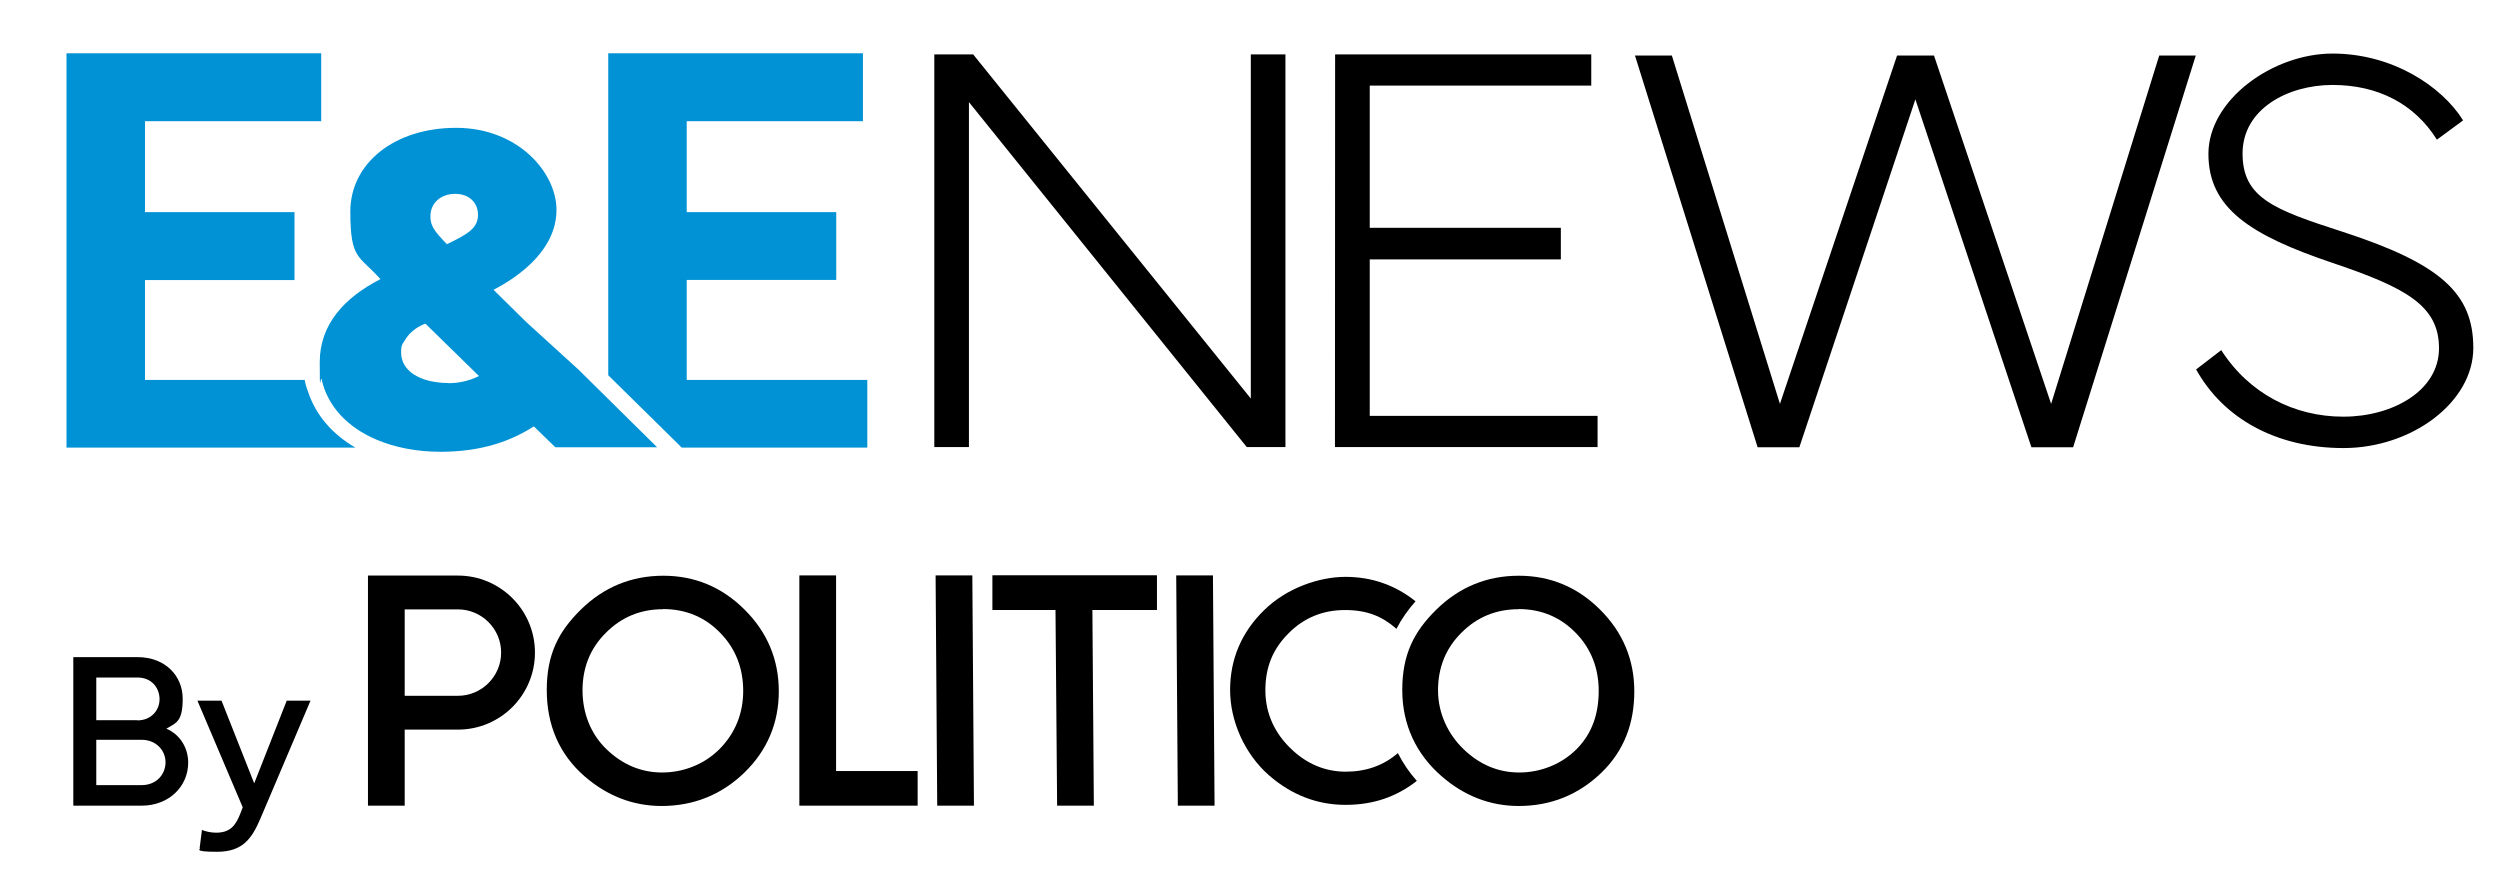 <?xml version="1.0" encoding="UTF-8"?>
<svg xmlns="http://www.w3.org/2000/svg" xmlns:xlink="http://www.w3.org/1999/xlink" version="1.1" id="Layer_1" x="0px" y="0px" viewBox="0 0 1545 551.1" style="enable-background:new 0 0 1545 551.1;" xml:space="preserve"> <style type="text/css"> .st0{fill:#0092D5;} </style> <path class="st0" d="M357.7,228.6L325.2,199L305,179.1c18.5-9.6,38.9-26.2,38.9-49.4S320,79,281.9,79s-65.4,21.8-65.4,51.8 s5.4,26.8,18.6,41.7c-22.6,11.6-37.5,28.2-37.5,51.3s0.4,7.3,1.2,10.8c3.7,16.5,16,29.6,34.1,37.2c11.2,4.7,24.5,7.4,39.4,7.4 c25.2,0,43.5-6.6,57.6-15.7l13.3,12.9h62.9L357.7,228.6L357.7,228.6z M281.4,119.8c7.9,0,14,4.9,14,12.9s-5.6,11.7-19.2,18.2 c-8.2-8.4-10.2-11.6-10.2-17.2c0-8.7,6.9-13.9,15.3-13.9L281.4,119.8z M277,236.7c-2.3,0-4.4-0.1-6.4-0.4c-4.1-0.5-7.7-1.4-10.7-2.7 c-1.5-0.7-2.9-1.4-4.2-2.2c-5-3.3-7.8-8-7.8-13.4s0.8-5.1,2.3-7.7c0.5-0.9,1.1-1.7,1.7-2.5c2.6-3.3,6.4-6.1,11-7.8l33.1,32.4 c-6.2,3.1-12.6,4.4-18.9,4.4L277,236.7z"></path> <path class="st0" d="M190.7,243c-1-2.6-1.9-5.3-2.4-8.2H89.6v-61.7H182v-42H89.6V74.9h108.9v-42H41.1v243.7h178.5 C205.6,268.5,195.5,256.9,190.7,243L190.7,243z"></path> <polygon class="st0" points="536,234.8 424.4,234.8 424.4,173 516.8,173 516.8,131.1 424.4,131.1 424.4,74.9 533.3,74.9 533.3,32.9 375.9,32.9 375.9,231.9 421.3,276.6 536,276.6 "></polygon> <path d="M601.4,33.6L773,246.3V33.6h21.4v242.7h-23.9L598.8,63.1v213.2h-21.4V33.6H601.4L601.4,33.6z"></path> <path d="M825.1,33.6h158.3v19.3H846.5v87.9h118.1v19.5H846.5V257h140.8v19.3H825L825.1,33.6L825.1,33.6z"></path> <path d="M1010.6,34.3h22.6l66.8,215.3l72.4-215.3h22.8l72.4,215.3l66.8-215.3h22.6l-75.8,242.1h-25.8l-71.7-215l-71.7,215h-25.8 l-75.8-242.1L1010.6,34.3z"></path> <path d="M1372.6,216.2c17.4,27.2,45.3,41.3,75.6,41.3s59.1-15.9,59.1-42.3s-20.6-37.5-66-52.8c-50.7-17.1-76.5-33.8-76.5-67.3 s39.9-62,76.7-62s67.4,20,80.7,41.3L1506,86.3c-14.1-22.5-36.9-33.8-64.5-33.8s-55.6,14.8-55.6,42.4s19.7,34.7,61.7,48.3 c60.6,19.7,80.9,38,80.9,71.8s-38.3,61.9-80.2,61.9s-74.4-18.5-91.1-48.6l15.5-11.9L1372.6,216.2z"></path> <g> <path d="M831.7,476.9c-12.7,0-24.2-4.8-33.9-14.2c-9.8-9.4-15.8-21.5-15.8-36.1s4.8-25.7,14.3-35.2c9.5-9.6,21.2-14.4,34.9-14.4 s23,3.9,31.8,11.6c3.1-6,7.1-11.7,11.8-17c-12.5-10-27-15.1-43.3-15.1s-36.4,6.9-50.3,20.6c-14,13.7-21,30.3-21,49.3 s8.8,39.4,24.1,52.8c13.9,12.1,29.8,18.2,47.2,18.2s31.5-5,44.1-14.8c-4.7-5.3-8.6-11-11.7-17.2C855,473.1,844.2,476.9,831.7,476.9 L831.7,476.9z"></path> <path d="M408.9,498.1c-17.6,0-33.7-6.2-47.7-18.4c-15.5-13.5-23.3-31.5-23.3-53.3s7.1-36,21.2-49.8s31.2-20.8,50.8-20.8 s36.4,7.1,50.3,21c14,13.9,21.1,30.9,21.1,50.4s-7.1,36.5-21.2,50.2s-31.4,20.7-51.3,20.7L408.9,498.1z M409.7,376.5 c-13.9,0-25.7,4.9-35.3,14.6c-9.6,9.5-14.4,21.5-14.4,35.5s5,27,14.9,36.5s21.4,14.3,34.3,14.3s26-4.9,35.6-14.6 c9.6-9.8,14.5-21.9,14.5-35.9s-4.8-26.3-14.3-35.9c-9.4-9.7-21.3-14.6-35.2-14.6L409.7,376.5z"></path> <path d="M567.1,497.9H494V355.6h22.7v120.9h50.4V497.9L567.1,497.9z"></path> <path d="M601.9,497.9h-22.7l-1-142.3h22.7L601.9,497.9L601.9,497.9z"></path> <path d="M676,497.9h-22.7l-1-120.9h-39v-21.5H715V377h-39.9L676,497.9L676,497.9z"></path> <path d="M750.6,497.9h-22.7l-1-142.3h22.7L750.6,497.9L750.6,497.9z"></path> <path d="M938.6,498.1c-17.6,0-33.7-6.2-47.7-18.4c-15.5-13.5-24.3-31.5-24.3-53.3s7.1-36,21.2-49.8c14.1-13.8,31.2-20.8,50.8-20.8 s36.4,7.1,50.3,21c14,13.9,21.1,30.9,21.1,50.4s-6.1,36.5-20.2,50.2c-14.1,13.7-31.3,20.7-51.3,20.7L938.6,498.1z M938.4,376.5 c-13.9,0-25.7,4.9-35.3,14.6c-9.6,9.5-14.4,21.5-14.4,35.5s6,27,15.9,36.5s21.4,14.3,34.3,14.3s26-4.9,35.6-14.6 c9.6-9.8,13.5-21.9,13.5-35.9s-4.8-26.3-14.3-35.9c-9.5-9.7-21.3-14.6-35.2-14.6L938.4,376.5z"></path> <path d="M250.1,497.9h-22.7V355.7h22.7H283c26.2,0,47.6,21.3,47.6,47.6s-21.3,47.6-47.6,47.6h-32.9V497.9L250.1,497.9z M250.1,430 H283c14.7,0,26.7-12,26.7-26.7s-12-26.7-26.7-26.7h-32.9V430L250.1,430z"></path> </g> <g> <path d="M45.3,497.9v-91.8h39.6c17.4,0,28,11.7,28,25.7s-3.8,14.9-10.1,18.5c8.6,3.7,13.5,12,13.5,21c0,14.9-12.1,26.6-28.7,26.6 C87.6,497.9,45.3,497.9,45.3,497.9z M84.9,445.2c8.5,0,13.7-6.2,13.7-13.1s-4.8-13.4-13.7-13.4H59.5v26.4h25.4V445.2z M59.5,485.2 h28.1c9,0,14.7-6.6,14.7-14.1s-6-13.9-14.7-13.9H59.5v28.1V485.2z"></path> <path d="M122.2,433h14.7l20.2,51.1l20.1-51.1h14.7l-31.1,73.2c-5.2,12-10.8,20.2-26.6,20.2s-9.6-1.8-10.8-2.4l1.4-11.1 c1.8,0.8,5.3,1.7,8.7,1.7c8.7,0,12.2-4.4,15.1-12l1.4-3.7L122,433L122.2,433z"></path> </g> </svg>
